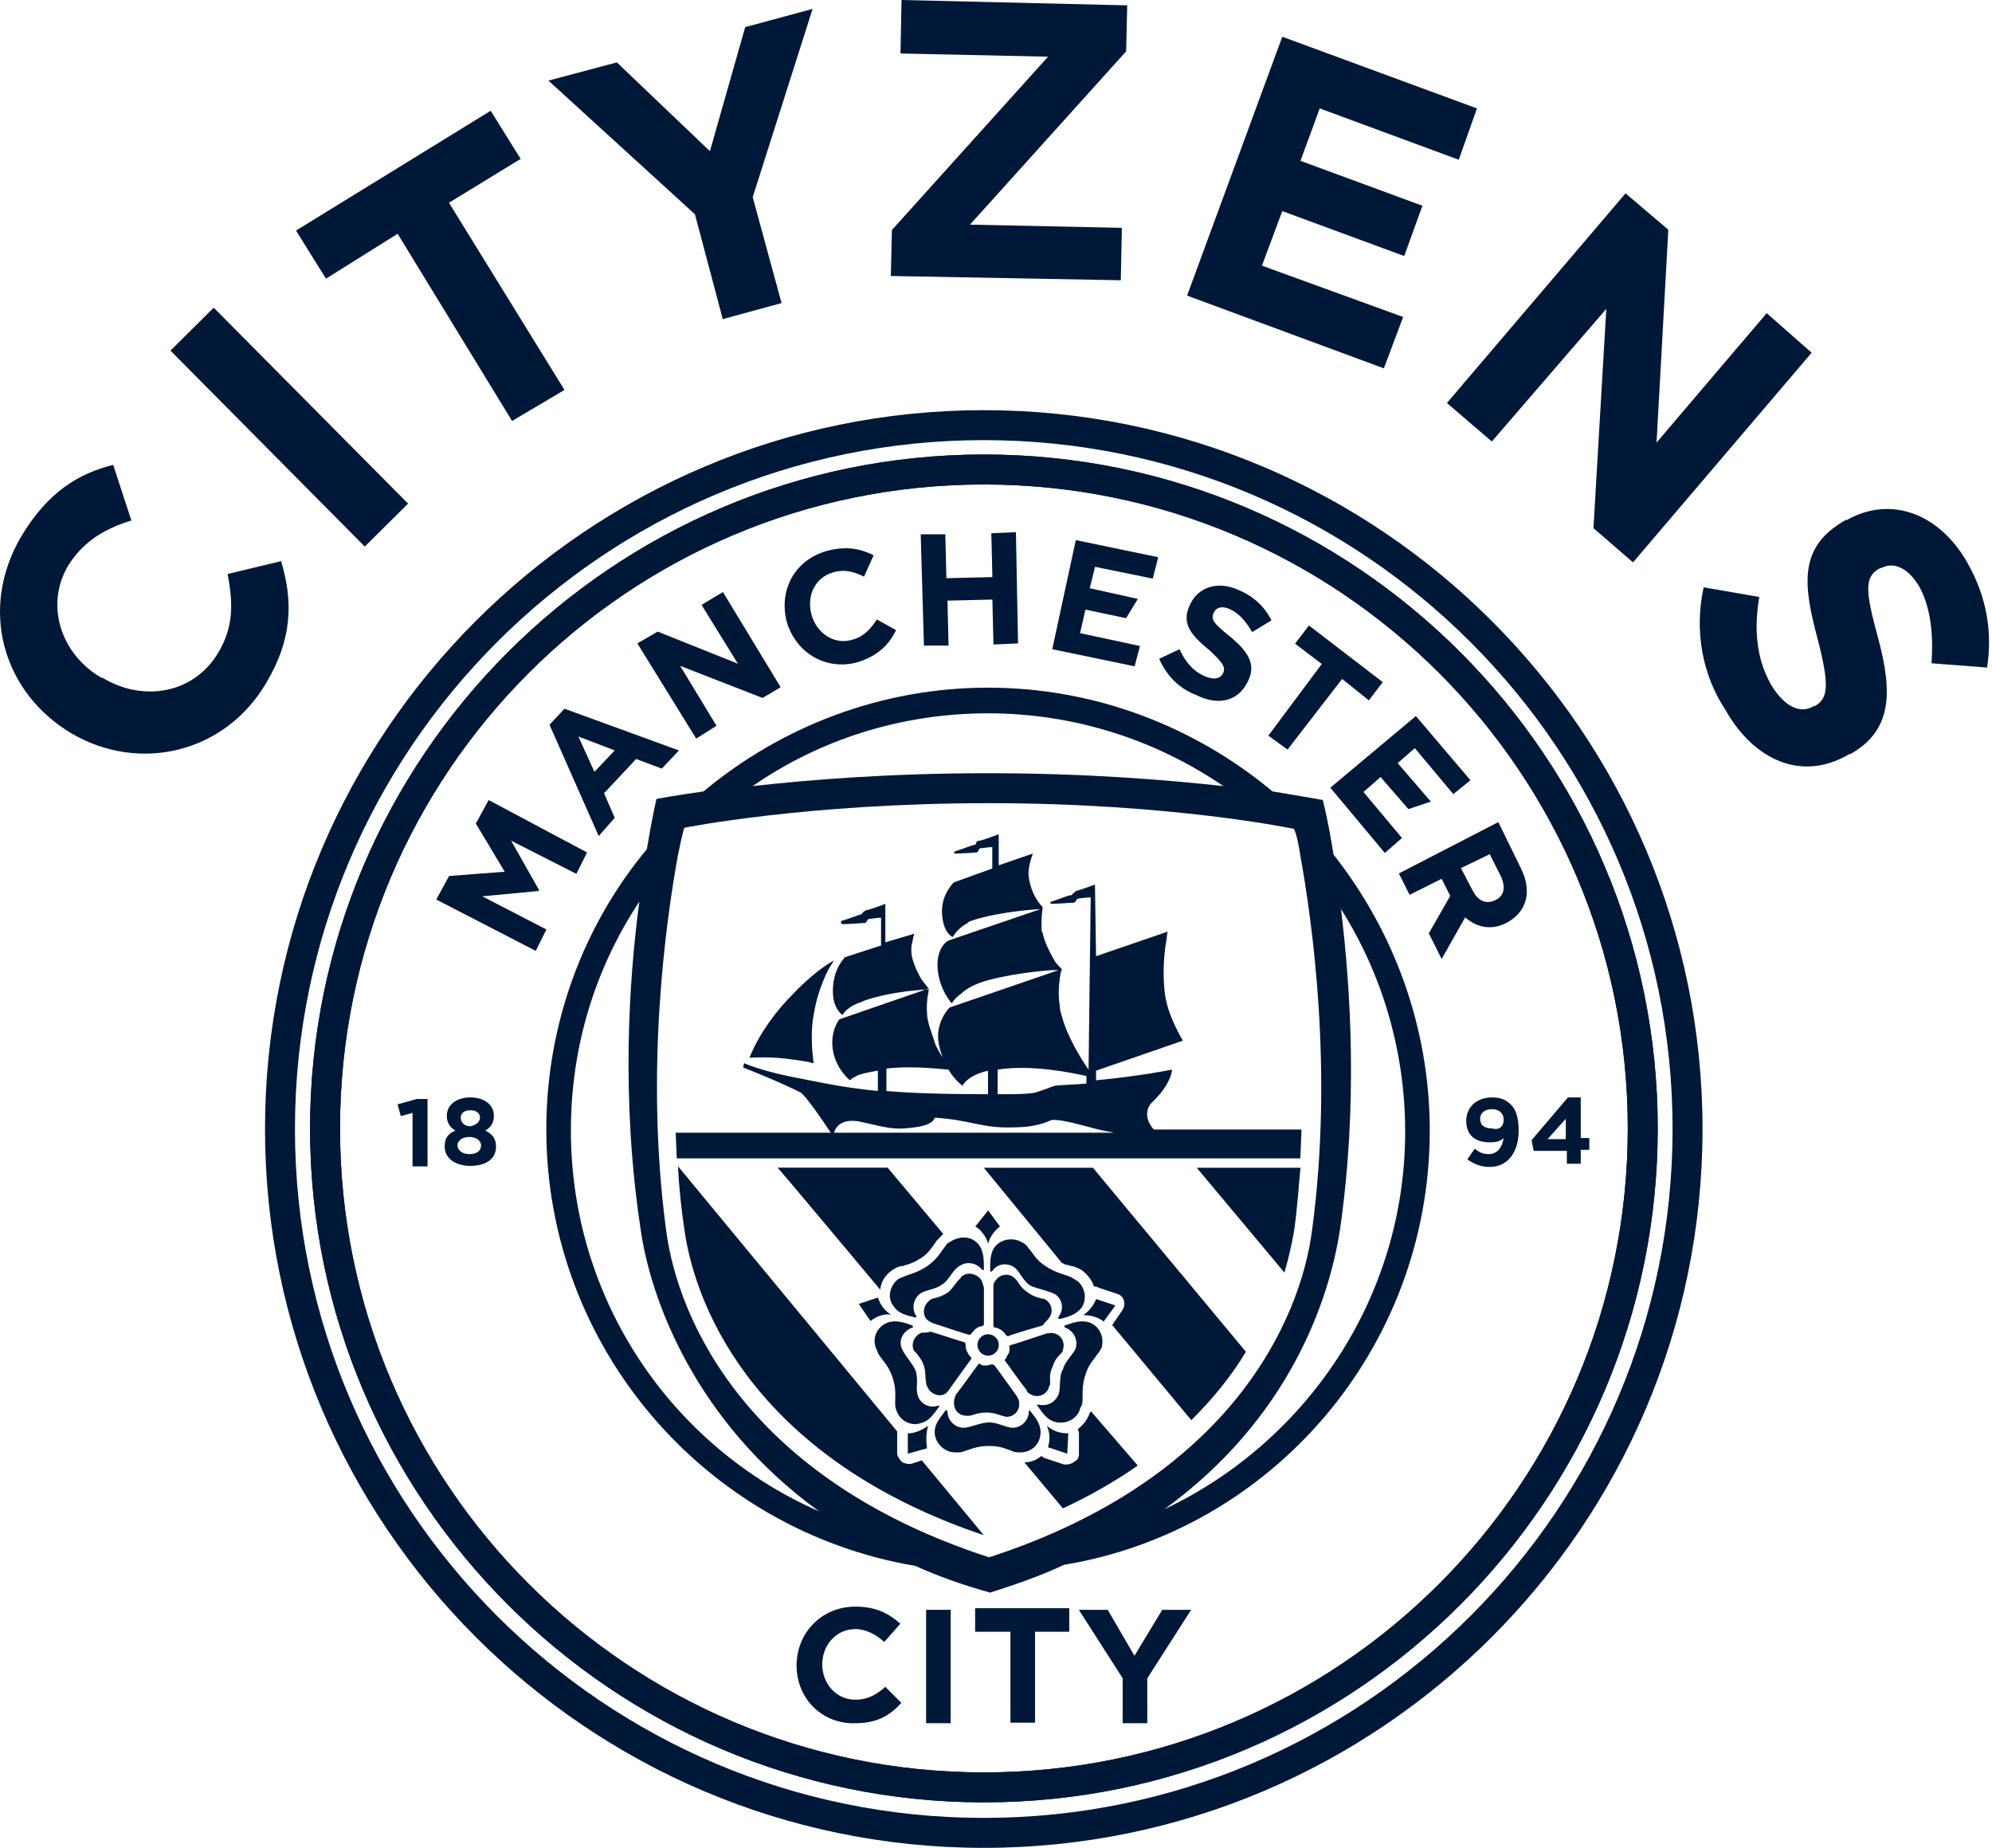 <svg width="138" height="128" viewBox="0 0 138 128" fill="none" xmlns="http://www.w3.org/2000/svg">
<path d="M68.162 31.484C42.45 31.484 21.48 52.454 21.48 78.166C21.48 103.877 42.45 124.847 68.162 124.847C93.948 124.847 114.843 103.877 114.843 78.166C114.843 52.454 93.948 31.484 68.162 31.484ZM68.162 122.772C43.561 122.772 23.555 102.84 23.555 78.166C23.555 53.565 43.487 33.559 68.162 33.559C92.762 33.559 112.768 53.491 112.768 78.166C112.768 102.766 92.836 122.772 68.162 122.772Z" fill="#001838"/>
<path d="M68.162 31.484C42.45 31.484 21.48 52.454 21.48 78.166C21.48 103.877 42.45 124.847 68.162 124.847C93.948 124.847 114.843 103.877 114.843 78.166C114.843 52.454 93.948 31.484 68.162 31.484ZM68.162 122.772C43.561 122.772 23.555 102.84 23.555 78.166C23.555 53.565 43.487 33.559 68.162 33.559C92.762 33.559 112.768 53.491 112.768 78.166C112.768 102.766 92.836 122.772 68.162 122.772Z" fill="#001838"/>
<path d="M28.58 77.088L27.765 77.311L27.543 76.496L28.877 76.125H29.618V80.793H28.58V77.088Z" fill="#001838"/>
<path d="M30.807 79.424C30.807 78.831 31.029 78.535 31.548 78.313C31.177 78.09 30.955 77.794 30.955 77.275C30.955 76.534 31.622 76.016 32.585 76.016C33.548 76.016 34.215 76.534 34.215 77.275C34.215 77.794 33.993 78.09 33.622 78.313C34.067 78.535 34.363 78.831 34.363 79.424C34.363 80.313 33.622 80.758 32.585 80.758C31.548 80.758 30.807 80.239 30.807 79.424ZM33.326 79.35C33.326 78.98 32.956 78.757 32.511 78.757C32.066 78.757 31.696 78.98 31.696 79.35C31.696 79.646 31.992 79.943 32.511 79.943C33.03 79.943 33.326 79.721 33.326 79.35ZM33.252 77.424C33.252 77.127 33.03 76.905 32.585 76.905C32.14 76.905 31.918 77.127 31.918 77.424C31.918 77.72 32.14 78.016 32.585 78.016C32.956 77.942 33.252 77.72 33.252 77.424Z" fill="#001838"/>
<path d="M104.17 78.831C103.947 79.054 103.651 79.128 103.206 79.128C102.169 79.128 101.576 78.609 101.576 77.646C101.576 76.683 102.317 76.016 103.355 76.016C103.947 76.016 104.318 76.164 104.688 76.534C104.985 76.831 105.207 77.349 105.207 78.313C105.207 79.795 104.466 80.832 103.206 80.832C102.539 80.832 102.095 80.61 101.65 80.313L102.169 79.572C102.539 79.869 102.762 79.943 103.206 79.943C103.947 79.869 104.095 79.202 104.17 78.831ZM104.17 77.572C104.17 77.127 103.873 76.831 103.355 76.831C102.836 76.831 102.539 77.127 102.539 77.498C102.539 77.942 102.836 78.164 103.355 78.164C103.873 78.313 104.17 78.016 104.17 77.572Z" fill="#001838"/>
<path d="M108.473 79.721H106.25L106.102 78.98L108.621 76.016H109.51V78.831H110.103V79.646H109.51V80.61H108.547V79.721H108.473ZM108.473 78.905V77.498L107.213 78.905H108.473Z" fill="#001838"/>
<path d="M30.223 62.309L31.112 60.679L34.965 60.383L32.964 57.048L33.853 55.418L40.67 59.049L39.929 60.531L35.41 58.234L37.336 61.642V61.716L33.409 62.087L37.855 64.384L37.114 65.866L30.223 62.309Z" fill="#001838"/>
<path d="M38.068 50.203L39.106 49.092L47.034 51.982L45.849 53.241L44.07 52.574L41.847 54.946L42.588 56.65L41.477 57.909L38.068 50.203ZM42.588 51.982L40.069 51.018L41.18 53.464L42.588 51.982Z" fill="#001838"/>
<path d="M44.154 44.566L45.562 43.751L51.119 45.974L48.6 41.899L50.082 41.01L54.083 47.604L52.824 48.345L47.118 46.123L49.638 50.272L48.23 51.161L44.154 44.566Z" fill="#001838"/>
<path d="M54.521 43.13C53.929 40.981 54.966 38.832 57.263 38.166C58.671 37.795 59.634 38.017 60.523 38.462L59.856 39.944C59.115 39.573 58.449 39.425 57.708 39.648C56.448 40.018 55.855 41.278 56.226 42.611C56.596 43.871 57.782 44.686 59.041 44.316C59.856 44.093 60.301 43.575 60.746 42.908L62.079 43.649C61.561 44.686 60.82 45.427 59.412 45.872C57.263 46.465 55.188 45.279 54.521 43.13Z" fill="#001838"/>
<path d="M63.785 37.011H65.489L65.564 40.05L68.75 39.975L68.676 36.937L70.38 36.863L70.528 44.569L68.824 44.644L68.75 41.531L65.638 41.605L65.712 44.718H64.007L63.785 37.011Z" fill="#001838"/>
<path d="M80.305 45.635L81.713 44.968C82.083 45.783 82.602 46.45 83.417 46.821C84.084 47.117 84.528 47.043 84.751 46.599C84.899 46.228 84.751 45.932 83.787 45.042C82.528 44.005 81.787 43.19 82.454 41.856C83.046 40.597 84.454 40.226 85.862 40.893C86.899 41.338 87.64 42.079 88.085 42.968L86.751 43.783C86.307 43.042 85.862 42.523 85.269 42.227C84.676 41.93 84.232 42.079 84.084 42.449C83.861 42.894 84.084 43.19 85.195 44.079C86.455 45.117 87.047 46.006 86.455 47.191C85.788 48.599 84.38 48.895 82.898 48.155C81.713 47.71 80.823 46.821 80.305 45.635Z" fill="#001838"/>
<path d="M91.57 45.994L89.718 44.586L90.681 43.326L95.794 47.253L94.83 48.513L92.978 47.031L89.199 51.922L87.865 50.958L91.57 45.994Z" fill="#001838"/>
<path d="M103.801 56.945L105.357 60.132C105.802 61.021 105.876 61.836 105.654 62.503C105.431 63.095 105.061 63.54 104.394 63.91C103.283 64.503 102.245 64.207 101.504 63.54L99.874 66.43L98.985 64.651L100.467 62.058L99.874 60.873L97.651 61.984L96.91 60.502L103.801 56.945ZM102.023 61.688C102.393 62.428 102.986 62.651 103.579 62.354C104.246 62.058 104.32 61.391 103.949 60.65L103.208 59.168L101.208 60.132L102.023 61.688Z" fill="#001838"/>
<path d="M75.195 42.228L78.011 42.821L78.826 41.487L75.492 40.746L75.862 39.264L79.864 40.08L80.234 38.598L74.529 37.412L72.898 44.97L78.604 46.156L78.974 44.748L74.825 43.859L75.195 42.228Z" fill="#001838"/>
<path d="M98.088 49.6L92.16 54.564L95.939 59.084L97.125 58.047L94.457 54.861L95.643 53.823L97.569 56.046L99.125 55.527L96.828 52.86L98.014 51.822L100.681 55.009L101.867 54.045L98.088 49.6Z" fill="#001838"/>
<path d="M55.184 115.364C55.184 113.141 56.888 111.289 59.259 111.289C60.741 111.289 61.63 111.808 62.371 112.475L61.26 113.734C60.667 113.216 60 112.845 59.259 112.845C57.925 112.845 56.962 113.957 56.962 115.29C56.962 116.624 57.925 117.736 59.259 117.736C60.148 117.736 60.741 117.365 61.334 116.846L62.445 117.958C61.63 118.847 60.741 119.366 59.259 119.366C56.962 119.44 55.184 117.661 55.184 115.364Z" fill="#001838"/>
<path d="M64.158 111.51H65.862V119.364H64.158V111.51Z" fill="#001838"/>
<path d="M69.926 113.029H67.555V111.398H74.075V113.029H71.704V119.327H70V113.029H69.926Z" fill="#001838"/>
<path d="M77.776 116.252L74.738 111.51H76.739L78.591 114.696L80.518 111.51H82.519L79.481 116.252V119.364H77.776V116.252Z" fill="#001838"/>
<path d="M68.153 28.412C40.737 28.412 18.359 50.715 18.359 78.205C18.359 105.621 40.663 127.999 68.153 127.999C95.569 127.999 117.946 105.696 117.946 78.205C117.946 50.789 95.643 28.412 68.153 28.412ZM68.153 125.924C41.848 125.924 20.434 104.51 20.434 78.205C20.434 51.901 41.848 30.487 68.153 30.487C94.457 30.487 115.871 51.901 115.871 78.205C115.871 104.51 94.457 125.924 68.153 125.924Z" fill="#001838"/>
<path fill-rule="evenodd" clip-rule="evenodd" d="M80.747 64.754C80.747 64.754 80.747 64.977 80.673 65.273C80.747 64.902 80.747 64.754 80.747 64.754ZM53.85 73.275C54.813 73.35 55.628 73.498 56.073 73.572C56.295 73.646 56.369 73.646 56.369 73.646C56.369 73.646 56.073 71.793 56.369 70.311C56.591 68.829 57.11 67.718 57.407 67.125C57.629 66.755 57.777 66.532 57.777 66.532C57.629 66.607 56.517 67.199 54.961 68.829C52.664 71.127 51.923 73.275 51.923 73.275C51.923 73.275 52.664 73.201 53.85 73.275ZM58.37 64.013C58.888 64.013 59.629 63.939 59.852 63.939C60 63.939 60 63.865 60.074 63.791C60.074 63.717 60.148 63.643 60.296 63.643C60.37 63.643 60.815 63.569 61.037 63.569V65.495L58.518 66.31C58.518 66.384 57.777 66.977 57.703 68.459C57.629 69.867 58.37 70.311 58.37 70.311C58.444 70.163 58.74 69.719 59.629 69.422C59.703 69.422 59.778 69.348 59.778 69.348C61.852 68.607 64.372 68.533 64.372 68.533C64.372 68.533 64.149 68.237 63.853 67.866C63.631 67.496 63.334 66.903 63.186 66.31C63.112 65.94 63.112 65.569 63.186 65.347C63.26 65.051 63.26 64.828 63.334 64.754V64.68L61.334 65.273V62.605C61.185 62.679 60.148 63.05 60 63.05C59.852 63.124 59.778 63.198 59.778 63.198C59.778 63.272 59.703 63.272 59.629 63.346C59.555 63.346 58.814 63.643 58.296 63.791C58.221 63.939 58.296 64.013 58.37 64.013ZM90.157 78.462L90.083 80.24H68.595H68.521H46.885L46.81 78.462H57.555C57.11 77.795 55.776 75.795 55.406 75.647C53.776 74.831 51.479 73.942 51.479 73.942L51.553 73.646C51.553 73.646 52.812 74.239 55.702 74.757C57.184 75.054 58.592 75.35 60.815 75.572V74.165C60.667 74.165 60.519 74.239 60.37 74.239C60 74.313 59.703 74.387 59.481 74.461C59.185 74.609 59.037 74.683 58.962 74.757L58.888 74.831C58.888 74.831 57.925 74.09 57.703 72.757C57.481 71.423 58.147 70.608 58.147 70.608L64.372 68.459C64.372 68.459 64.149 69.274 64.223 70.237C64.223 70.46 64.297 70.756 64.372 71.052C64.52 71.497 64.668 71.942 64.816 72.386C64.964 72.683 65.113 72.979 65.335 73.275C65.187 72.979 65.113 72.683 65.038 72.312C64.742 70.83 65.779 69.793 65.779 69.793L73.337 67.199C73.263 67.199 73.115 67.199 72.819 67.199C71.855 67.273 69.855 67.496 68.299 67.94C67.558 68.163 66.965 68.459 66.594 68.829C66.15 69.126 66.002 69.422 65.928 69.496C65.928 69.496 65.113 68.607 64.964 67.199C64.816 65.569 65.705 65.125 65.779 65.125L72.078 62.976C71.855 62.976 69.41 63.124 67.484 63.717C67.335 63.791 67.187 63.791 67.113 63.865C67.113 63.865 67.039 63.865 67.039 63.939C66.446 64.236 66.15 64.68 66.002 64.902C66.002 64.902 65.335 64.68 65.261 63.272C65.187 62.013 66.002 61.197 66.076 61.123L68.743 60.16V58.678C68.447 58.678 68.076 58.752 68.002 58.752H67.928C67.854 58.752 67.854 58.826 67.78 58.901C67.78 58.975 67.706 59.049 67.632 59.049C67.558 59.049 66.743 59.123 66.15 59.123C66.076 59.123 66.076 59.049 66.15 58.975C66.669 58.826 67.335 58.53 67.484 58.53C67.558 58.53 67.632 58.456 67.632 58.382C67.632 58.308 67.706 58.234 67.854 58.234C68.002 58.234 69.188 57.789 69.188 57.789V59.938L71.559 59.123C71.559 59.123 71.189 60.012 71.263 60.679C71.411 62.013 72.152 62.754 72.226 62.828C72.226 62.828 72.226 62.828 72.226 62.902C72.226 62.976 72.152 63.42 72.152 63.865C72.152 64.013 72.152 64.161 72.152 64.31C72.152 64.384 72.152 64.532 72.226 64.606C72.374 65.273 72.671 65.866 72.967 66.384C73.115 66.681 73.263 66.829 73.412 66.977C73.486 67.051 73.56 67.125 73.56 67.125C73.56 67.125 73.56 67.199 73.486 67.348C73.412 67.792 73.263 68.681 73.412 69.645C73.412 69.867 73.486 70.163 73.56 70.386C73.93 71.793 74.893 73.35 75.412 74.091L75.56 62.161C75.264 62.161 74.819 62.235 74.745 62.235C74.671 62.235 74.597 62.309 74.523 62.383C74.523 62.457 74.449 62.531 74.375 62.531C74.375 62.531 74.375 62.531 74.301 62.531C74.152 62.531 73.337 62.605 72.819 62.605C72.745 62.605 72.745 62.531 72.819 62.457C73.337 62.309 74.004 62.013 74.152 62.013H74.227L74.301 61.938C74.301 61.938 74.301 61.864 74.375 61.864C74.375 61.864 74.375 61.864 74.449 61.79C74.449 61.79 74.523 61.79 74.523 61.716C74.671 61.716 75.857 61.272 75.857 61.272L75.931 66.236L80.895 64.532C80.895 64.532 80.821 64.754 80.821 65.125C80.821 65.125 80.821 65.125 80.821 65.051C80.673 65.792 80.525 67.199 80.673 68.607C80.821 70.163 81.636 71.497 81.859 71.942C81.933 72.016 81.933 72.09 81.933 72.09L75.931 74.165V74.831C79.043 74.535 81.192 74.091 81.192 74.091C81.192 74.091 81.192 75.054 79.784 76.388C79.413 76.758 79.265 77.499 79.932 78.24H90.157V78.462ZM69.114 74.091V75.795C69.262 75.795 69.41 75.795 69.558 75.795C70.225 75.795 70.892 75.795 71.485 75.721C71.781 75.721 72.819 75.276 73.115 75.202C73.856 75.128 74.597 75.128 75.264 75.054V74.535C74.301 74.313 71.411 73.72 69.114 74.091ZM61.408 74.016V75.572C63.112 75.721 65.409 75.795 68.447 75.795V74.165C67.187 74.461 66.817 74.98 66.669 75.202C66.669 75.202 66.15 74.831 65.705 74.091C65.483 74.091 63.334 73.794 61.408 74.016ZM68.595 78.462H77.19C75.412 78.166 74.078 77.573 72.893 77.573C72.745 77.573 72.078 78.092 70.151 78.092C68.076 78.166 67.187 77.573 64.816 77.425C64.594 77.425 64.964 78.018 62.593 78.166C61.704 78.24 60.741 77.944 59.703 77.721C58.74 77.499 57.999 77.721 57.777 78.462H68.595Z" fill="#001838"/>
<path d="M99.05 78.309C99.05 71.122 96.531 64.453 92.381 59.192C92.011 56.821 91.64 55.413 91.64 55.413C91.64 55.413 90.381 55.191 88.158 54.82C82.823 50.374 75.932 47.633 68.448 47.633C60.964 47.633 54.073 50.374 48.738 54.82C46.663 55.117 45.478 55.339 45.478 55.339C45.478 55.339 45.181 56.599 44.811 58.822C40.439 64.082 37.846 70.899 37.846 78.235C37.846 93.351 48.886 106.021 63.409 108.467C65.039 109.208 66.744 109.8 68.596 110.319C70.448 109.726 72.153 109.133 73.709 108.393C88.084 106.021 99.05 93.425 99.05 78.309ZM68.522 107.874C51.85 102.465 46.96 91.498 46.145 85.2C44.663 74.085 46.145 63.786 46.96 59.266C47.256 57.784 47.404 57.34 47.404 57.34C47.404 57.34 55.851 55.635 68.522 55.635C81.193 55.635 89.64 57.414 89.64 57.414C89.64 57.414 89.862 57.784 90.084 59.266C90.899 63.786 92.381 74.16 90.899 85.2C90.084 91.498 85.194 102.465 68.522 107.874ZM68.448 49.411C74.45 49.411 80.081 51.264 84.749 54.45C80.674 54.005 75.117 53.561 68.596 53.561H68.3C61.705 53.561 56.148 54.005 52.147 54.45C56.74 51.264 62.372 49.411 68.448 49.411ZM39.55 78.309C39.55 72.455 41.254 67.046 44.292 62.452C43.551 68.01 43.032 76.16 44.366 85.052C45.033 89.942 48.145 98.463 56.74 104.688C46.589 100.242 39.55 90.091 39.55 78.309ZM80.674 104.539C89.343 98.241 92.085 90.016 92.826 85.2C94.085 76.531 93.567 68.454 92.9 62.971C95.716 67.417 97.346 72.752 97.346 78.383C97.346 89.868 90.529 99.871 80.674 104.539Z" fill="#001838"/>
<path d="M63.192 101.378C62.97 101.452 62.748 101.378 62.525 101.304L62.451 101.23C62.303 101.082 62.155 100.86 62.155 100.637V99.23C62.155 99.23 62.155 99.23 62.155 99.155L46.965 80.779C47.039 82.187 47.187 83.669 47.409 85.151C48.224 91.005 52.744 101.156 68.157 106.343L63.859 101.156L63.192 101.378Z" fill="#001838"/>
<path d="M75.561 97.738C75.561 97.812 75.561 97.812 75.487 97.886C75.338 98.331 75.042 98.702 74.672 98.998C74.672 99.072 74.746 99.146 74.746 99.294V100.702C74.746 100.924 74.672 101.147 74.449 101.221L74.375 101.295C74.227 101.369 74.079 101.443 73.931 101.443C73.857 101.443 73.782 101.443 73.708 101.443L72.375 100.999C72.3 100.999 72.226 100.924 72.152 100.85C71.782 101.147 71.411 101.295 70.967 101.295L73.634 104.481C75.561 103.592 77.339 102.555 78.821 101.517L75.561 97.738Z" fill="#001838"/>
<path d="M60.975 89.33C61.049 88.812 61.271 88.367 61.79 87.997C62.012 87.848 62.234 87.7 62.531 87.7C62.605 87.7 62.679 87.626 62.753 87.626C63.049 87.552 63.42 87.404 63.864 87.108C64.309 86.811 64.531 86.441 64.754 86.144C64.828 85.996 64.976 85.848 65.124 85.7C65.198 85.626 65.272 85.551 65.346 85.477L61.493 80.883H53.861C53.861 80.809 60.901 89.256 60.975 89.33Z" fill="#001838"/>
<path d="M68.156 80.889L73.565 87.483C73.713 87.557 73.862 87.632 74.01 87.632C74.158 87.706 74.38 87.706 74.529 87.78C74.677 87.854 74.751 87.854 74.825 87.928C74.899 87.928 74.973 88.002 74.973 88.002C75.344 88.298 75.64 88.669 75.788 89.114C75.862 89.114 76.011 89.114 76.085 89.188L77.418 89.632C77.641 89.706 77.789 89.854 77.863 90.077V90.151C77.937 90.373 77.863 90.595 77.715 90.818L77.048 91.781L82.531 98.376C84.087 96.82 85.347 95.263 86.31 93.633L75.714 80.889H68.156Z" fill="#001838"/>
<path d="M82.906 80.889L88.982 88.15C89.279 87.113 89.501 86.15 89.649 85.26C89.871 83.778 89.945 82.371 90.094 80.889H82.906Z" fill="#001838"/>
<path d="M68.457 86.139C68.606 85.62 68.902 85.25 69.273 84.953L68.457 83.842L67.568 84.953C67.939 85.175 68.309 85.62 68.457 86.139Z" fill="#001838"/>
<path d="M61.715 91.061C61.27 90.764 60.974 90.394 60.826 89.875L59.492 90.32L60.307 91.505C60.678 91.209 61.196 90.987 61.715 91.061Z" fill="#001838"/>
<path d="M64.296 98.768C63.852 99.064 63.407 99.286 62.889 99.286V100.694L64.222 100.324C64.148 99.805 64.148 99.286 64.296 98.768Z" fill="#001838"/>
<path d="M72.527 98.768C72.75 99.286 72.75 99.731 72.601 100.25L73.935 100.694L74.009 99.286C73.416 99.286 72.972 99.138 72.527 98.768Z" fill="#001838"/>
<path d="M75.049 91.096C75.567 91.096 76.086 91.244 76.457 91.54L77.272 90.429L75.938 89.984C75.79 90.355 75.493 90.799 75.049 91.096Z" fill="#001838"/>
<path d="M67.713 93.163C67.713 92.792 68.009 92.422 68.454 92.422C68.824 92.422 69.195 92.718 69.195 93.163C69.195 93.533 68.898 93.904 68.454 93.904C68.009 93.904 67.713 93.533 67.713 93.163Z" fill="#001838"/>
<path d="M66.753 98.9C66.16 98.9 65.641 98.381 65.641 97.788C65.641 97.714 65.567 97.64 65.493 97.714C65.122 98.233 64.752 98.603 64.752 99.196C64.752 99.937 65.419 100.604 66.16 100.604C66.234 100.604 66.234 100.604 66.308 100.604C66.382 100.604 66.456 100.604 66.53 100.604C67.123 100.456 67.568 100.159 68.531 100.159C69.346 100.159 69.716 100.382 70.161 100.53C70.309 100.604 70.531 100.604 70.68 100.604C71.495 100.604 72.088 100.011 72.088 99.196C72.088 98.678 71.791 98.233 71.347 97.714C71.347 97.64 71.272 97.714 71.272 97.788C71.272 98.381 70.754 98.9 70.161 98.9C69.716 98.9 69.124 98.529 68.531 98.529C67.938 98.529 67.197 98.9 66.753 98.9Z" fill="#001838"/>
<path d="M66.086 97.179C66.086 97.698 66.456 98.068 66.975 98.068C67.049 98.068 67.123 98.068 67.123 98.068H67.197C67.494 97.994 67.79 97.846 68.309 97.846C68.902 97.846 69.124 97.994 69.42 98.068C69.494 98.068 69.643 98.142 69.717 98.142C70.235 98.142 70.606 97.772 70.606 97.253C70.606 97.105 70.606 97.031 70.532 96.883C70.532 96.809 70.458 96.809 70.458 96.734C70.458 96.734 68.976 94.66 68.902 94.586C68.828 94.512 68.753 94.512 68.679 94.512C68.605 94.512 68.457 94.586 68.309 94.586C68.161 94.586 68.013 94.586 67.938 94.512C67.864 94.438 67.79 94.438 67.716 94.586C67.642 94.66 66.605 96.142 66.234 96.586C66.16 96.734 66.086 96.957 66.086 97.179Z" fill="#001838"/>
<path d="M73.345 96.553C73.122 97.146 72.53 97.443 71.937 97.294C71.863 97.294 71.789 97.294 71.863 97.368C72.233 97.887 72.53 98.332 73.048 98.48C73.789 98.702 74.604 98.332 74.827 97.591C74.827 97.517 74.827 97.517 74.901 97.443C74.901 97.368 74.975 97.294 74.975 97.22C75.049 96.628 74.901 96.109 75.197 95.22C75.419 94.479 75.79 94.182 76.012 93.812C76.16 93.664 76.234 93.516 76.309 93.367C76.531 92.626 76.16 91.811 75.419 91.589C74.901 91.441 74.382 91.589 73.789 91.811C73.715 91.811 73.715 91.885 73.789 91.959C74.382 92.182 74.678 92.775 74.53 93.367C74.382 93.812 73.789 94.257 73.641 94.849C73.345 95.294 73.493 96.109 73.345 96.553Z" fill="#001838"/>
<path d="M71.567 96.657C72.011 96.805 72.53 96.583 72.678 96.064C72.678 95.99 72.678 95.99 72.752 95.916V95.842C72.752 95.545 72.678 95.175 72.9 94.73C73.049 94.212 73.271 93.989 73.493 93.767C73.567 93.693 73.641 93.619 73.641 93.471C73.79 93.026 73.567 92.507 73.049 92.359C72.9 92.359 72.826 92.285 72.678 92.359C72.604 92.359 72.604 92.359 72.53 92.359C72.53 92.359 70.085 93.174 70.011 93.174C69.862 93.248 69.936 93.322 69.936 93.397C69.936 93.471 69.936 93.693 69.862 93.767C69.788 93.915 69.714 93.989 69.714 94.063C69.64 94.137 69.566 94.212 69.64 94.286C69.714 94.36 70.751 95.842 71.122 96.286C71.122 96.434 71.344 96.583 71.567 96.657Z" fill="#001838"/>
<path d="M73.116 89.663C73.634 90.033 73.708 90.7 73.338 91.219C73.264 91.293 73.338 91.367 73.412 91.367C74.005 91.219 74.523 91.071 74.894 90.626C75.339 90.033 75.19 89.144 74.598 88.7C74.523 88.7 74.523 88.626 74.449 88.626C74.375 88.551 74.301 88.551 74.227 88.477C73.708 88.255 73.116 88.181 72.375 87.662C71.708 87.218 71.56 86.773 71.263 86.477C71.189 86.328 71.041 86.18 70.893 86.106C70.226 85.662 69.337 85.81 68.892 86.403C68.596 86.847 68.596 87.366 68.596 88.033C68.596 88.107 68.67 88.107 68.744 88.033C69.114 87.514 69.781 87.44 70.3 87.81C70.67 88.107 70.893 88.774 71.411 89.07C71.93 89.292 72.745 89.441 73.116 89.663Z" fill="#001838"/>
<path d="M72.673 91.294C72.97 90.924 72.896 90.331 72.451 90.035C72.377 90.035 72.377 89.961 72.303 89.961H72.229C71.932 89.886 71.562 89.812 71.191 89.516C70.747 89.22 70.599 88.923 70.45 88.701C70.376 88.627 70.302 88.553 70.228 88.479C69.858 88.182 69.265 88.256 68.969 88.701C68.894 88.775 68.82 88.923 68.82 89.071C68.82 89.145 68.82 89.145 68.82 89.22C68.82 89.22 68.82 91.739 68.82 91.813C68.82 91.961 68.894 91.961 68.969 91.961C69.043 91.961 69.191 92.035 69.339 92.109C69.413 92.183 69.561 92.258 69.635 92.406C69.71 92.48 69.71 92.554 69.858 92.554C69.932 92.48 71.71 91.961 72.229 91.813C72.377 91.591 72.525 91.517 72.673 91.294Z" fill="#001838"/>
<path d="M66.457 87.705C66.976 87.335 67.643 87.483 68.013 87.927C68.087 88.002 68.161 88.002 68.161 87.927C68.161 87.335 68.161 86.742 67.865 86.297C67.42 85.63 66.531 85.556 65.864 86.001C65.79 86.001 65.79 86.075 65.716 86.075C65.642 86.149 65.568 86.149 65.568 86.223C65.198 86.668 64.975 87.186 64.234 87.705C63.567 88.15 63.123 88.224 62.752 88.372C62.604 88.446 62.382 88.52 62.234 88.594C61.641 89.039 61.419 89.928 61.937 90.521C62.234 90.965 62.752 91.114 63.419 91.262C63.493 91.262 63.493 91.188 63.493 91.188C63.123 90.669 63.271 90.002 63.716 89.632C64.086 89.335 64.827 89.335 65.272 88.965C65.716 88.743 66.013 87.927 66.457 87.705Z" fill="#001838"/>
<path d="M67.941 88.606C67.644 88.236 67.051 88.088 66.681 88.384C66.607 88.384 66.607 88.458 66.533 88.532C66.533 88.532 66.533 88.606 66.459 88.606C66.236 88.829 66.088 89.125 65.718 89.496C65.273 89.792 64.977 89.866 64.68 89.94C64.606 89.94 64.458 90.014 64.384 90.088C64.013 90.385 63.865 90.903 64.162 91.348C64.236 91.422 64.31 91.496 64.458 91.57C64.532 91.57 64.532 91.644 64.606 91.644C64.606 91.644 67.051 92.46 67.126 92.46C67.274 92.46 67.274 92.385 67.348 92.311C67.422 92.237 67.496 92.089 67.644 92.015C67.718 91.941 67.866 91.867 68.015 91.867C68.089 91.867 68.163 91.793 68.163 91.719C68.163 91.644 68.163 89.792 68.163 89.199C68.089 88.977 68.089 88.829 67.941 88.606Z" fill="#001838"/>
<path d="M62.459 93.367C62.237 92.775 62.607 92.182 63.2 91.959C63.274 91.959 63.274 91.885 63.2 91.811C62.607 91.589 62.089 91.441 61.57 91.589C60.829 91.811 60.384 92.626 60.681 93.367C60.681 93.441 60.681 93.441 60.755 93.516C60.755 93.59 60.829 93.664 60.829 93.738C61.125 94.257 61.57 94.553 61.866 95.516C62.089 96.257 62.014 96.702 62.014 97.146C62.014 97.294 62.014 97.517 62.089 97.665C62.311 98.406 63.126 98.85 63.867 98.554C64.386 98.406 64.682 97.961 65.052 97.443C65.127 97.368 65.052 97.368 64.978 97.368C64.386 97.591 63.719 97.22 63.571 96.628C63.422 96.183 63.645 95.516 63.422 94.923C63.2 94.405 62.607 93.812 62.459 93.367Z" fill="#001838"/>
<path d="M63.86 92.312C63.415 92.461 63.119 92.979 63.267 93.424C63.267 93.498 63.267 93.498 63.341 93.572C63.341 93.572 63.341 93.646 63.415 93.646C63.638 93.942 63.86 94.165 64.008 94.609C64.156 95.128 64.082 95.424 64.156 95.721C64.156 95.795 64.156 95.943 64.23 96.017C64.379 96.462 64.897 96.758 65.342 96.61C65.49 96.536 65.564 96.536 65.638 96.388C65.712 96.388 65.712 96.314 65.712 96.314C65.712 96.314 67.194 94.239 67.268 94.165C67.342 94.091 67.268 94.017 67.194 93.942C67.12 93.868 67.046 93.72 66.972 93.572C66.898 93.424 66.898 93.276 66.898 93.201C66.898 93.127 66.898 93.053 66.824 92.979C66.75 92.979 64.971 92.386 64.453 92.238C64.304 92.312 64.082 92.312 63.86 92.312Z" fill="#001838"/>
<path d="M4.951 50.8C0.209 47.984 -1.495 42.204 1.468 37.166C3.321 34.054 5.47 32.794 7.841 32.201L9.1 36.054C7.174 36.647 5.766 37.536 4.729 39.166C3.099 41.908 4.21 45.316 7.026 46.947H7.1C9.916 48.651 13.398 48.058 15.102 45.242C16.214 43.39 16.14 41.76 15.769 39.759L19.474 38.87C20.289 41.611 20.289 44.205 18.437 47.317C15.547 52.207 9.619 53.541 4.951 50.8Z" fill="#001838"/>
<path d="M14.807 21.313L11.809 24.287L25.271 37.86L28.27 34.886L14.807 21.313Z" fill="#001838"/>
<path d="M27.547 16.193L22.582 19.305L20.508 15.971L33.993 7.672L36.068 11.006L31.104 14.044L39.106 27.011L35.475 29.16L27.547 16.193Z" fill="#001838"/>
<path d="M48.144 14.844L37.992 5.582L42.734 4.322L49.181 10.472L51.626 1.877L56.294 0.617L52.145 13.658L54.145 20.994L50.07 22.105L48.144 14.844Z" fill="#001838"/>
<path d="M61.789 15.931L72.607 3.927L62.382 3.705L62.456 0L78.09 0.37L78.016 3.557L67.198 15.56L77.72 15.783L77.646 19.413L61.715 19.117L61.789 15.931Z" fill="#001838"/>
<path d="M88.833 2.545L102.319 7.509L101.059 11.066L91.426 7.509L90.093 11.14L98.54 14.252L97.28 17.735L88.833 14.623L87.425 18.402L97.206 21.958L95.872 25.515L82.238 20.477L88.833 2.545Z" fill="#001838"/>
<path d="M112.613 13.393L115.576 15.912L114.761 30.657L122.393 21.692L125.505 24.433L113.131 38.956L110.39 36.585L111.279 21.395L103.35 30.583L100.238 27.916L112.613 13.393Z" fill="#001838"/>
<path d="M118.024 40.684L121.878 41.35C121.507 43.573 121.655 45.574 122.693 47.426C123.582 48.908 124.693 49.501 125.656 48.908H125.731C126.62 48.39 126.768 47.575 125.953 44.388C124.916 40.535 124.545 37.868 127.879 36.015H127.953C130.991 34.311 134.326 35.571 136.252 38.905C137.66 41.35 138.031 43.796 137.66 46.241L133.807 45.944C133.955 43.87 133.733 42.091 132.992 40.684C132.177 39.276 131.14 38.905 130.325 39.35H130.251C129.139 39.943 129.213 40.906 130.102 44.166C131.14 48.019 131.066 50.612 128.176 52.243H128.102C124.841 54.169 121.507 52.687 119.506 49.131C117.95 46.76 117.358 43.721 118.024 40.684Z" fill="#001838"/>
</svg>
